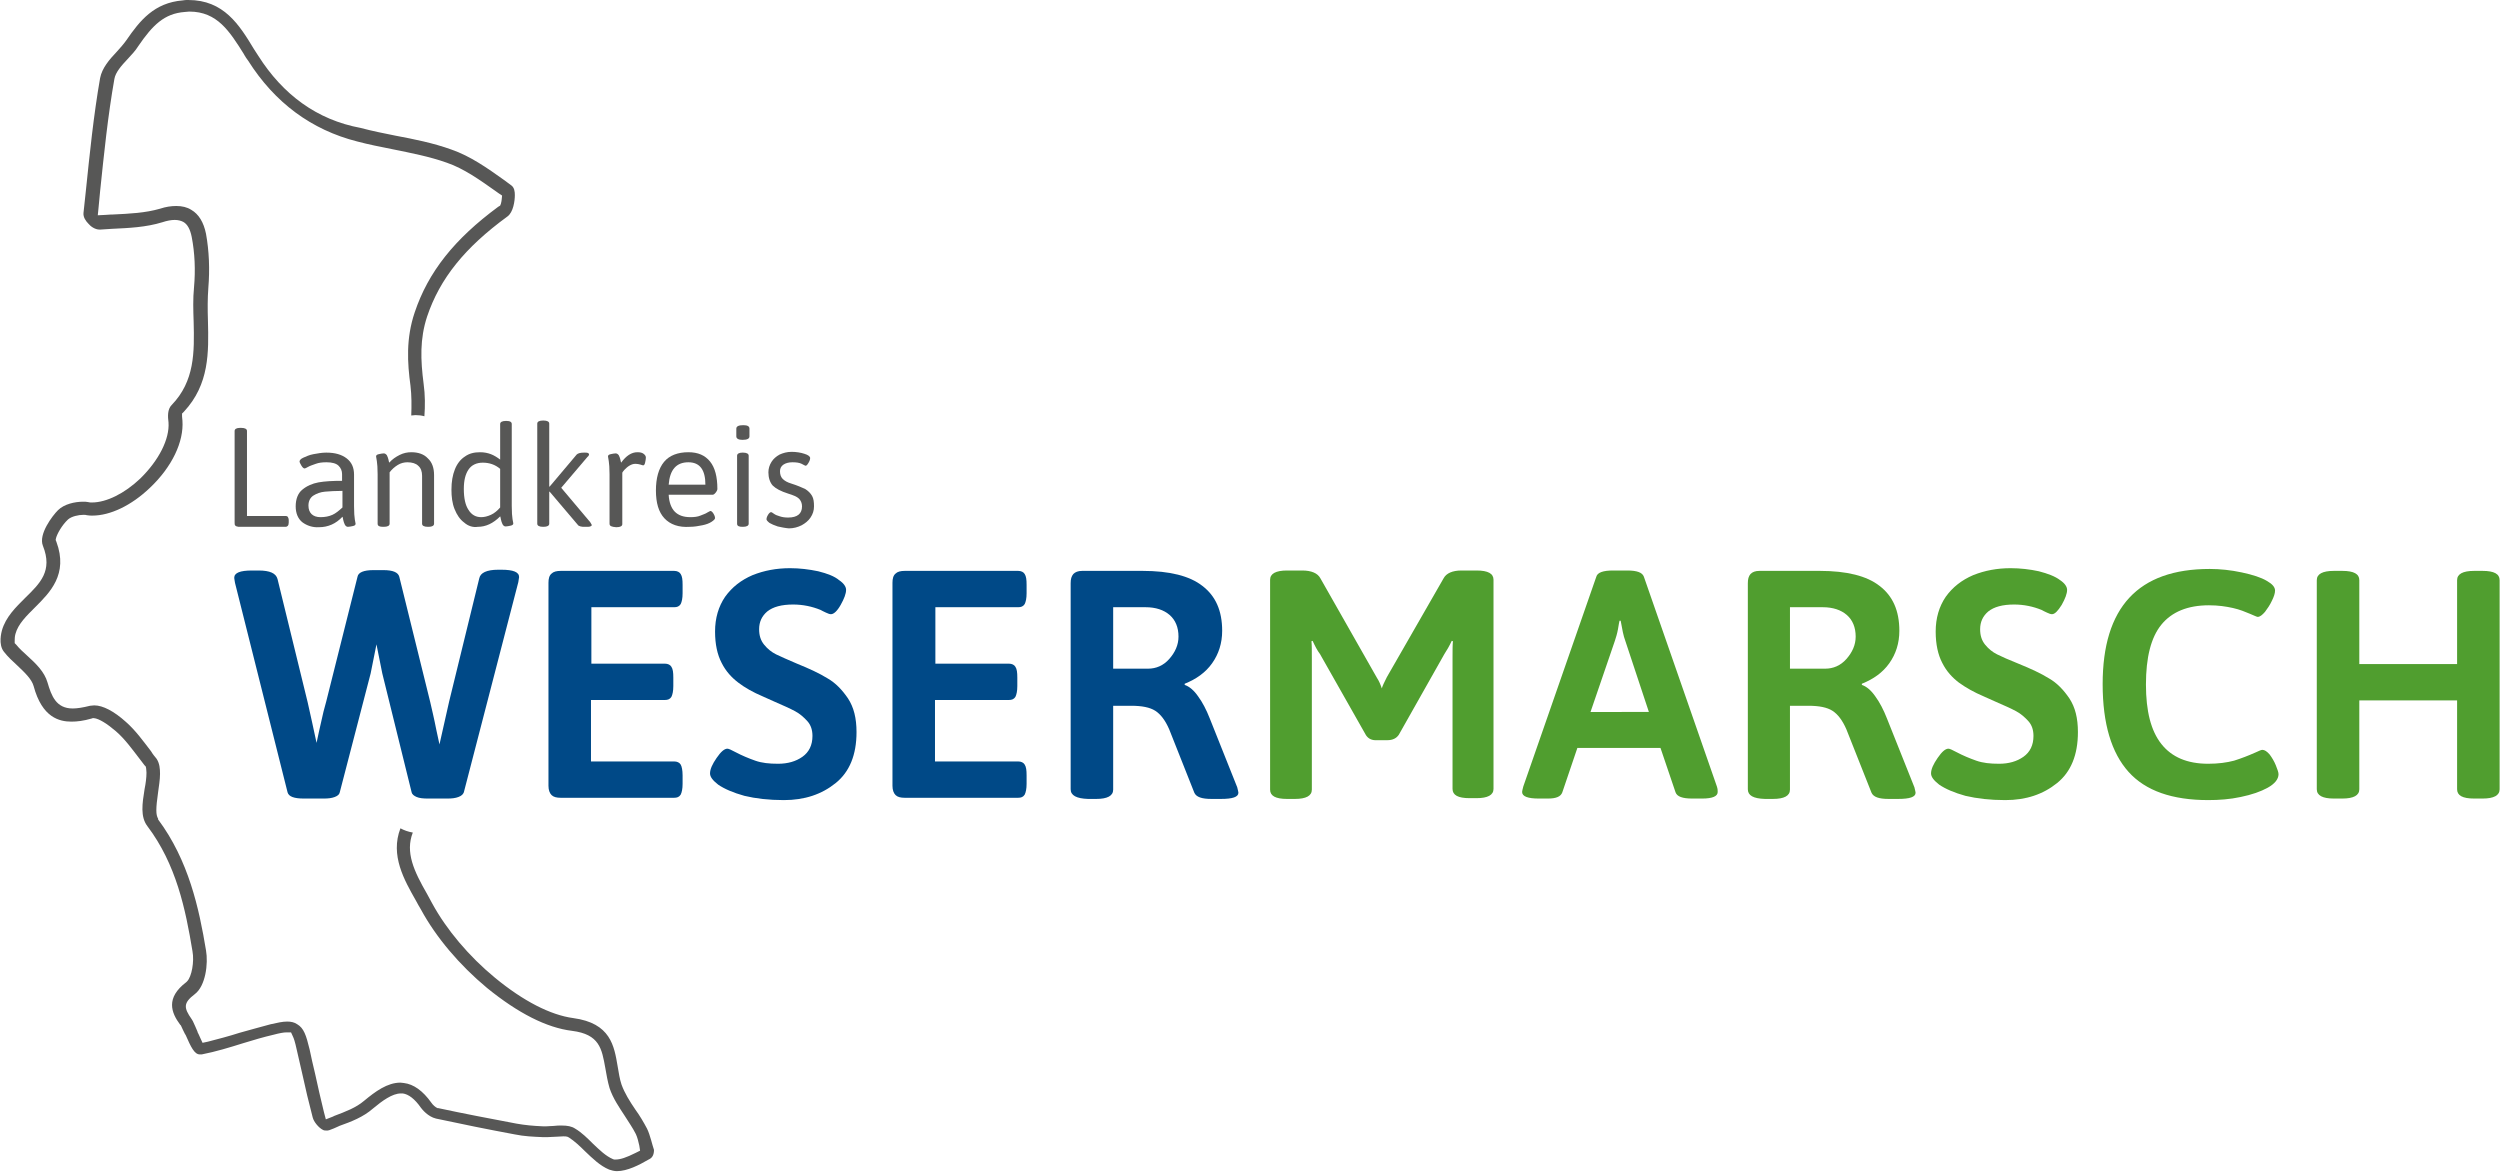 <?xml version="1.0" encoding="UTF-8"?>
<!-- Generator: Adobe Illustrator 26.0.2, SVG Export Plug-In . SVG Version: 6.00 Build 0)  -->
<svg version="1.1" id="Ebene_1" xmlns="http://www.w3.org/2000/svg" xmlns:xlink="http://www.w3.org/1999/xlink" x="0px" y="0px" viewBox="0 0 646.8 303.6" style="enable-background:new 0 0 646.8 303.6;" xml:space="preserve">
<style type="text/css">
	.st0{fill:#575756;}
	.st1{fill:#004987;}
	.st2{fill:#509E2F;}
</style>
<g>
	<path class="st0" d="M60.9,136c-0.2-0.2-0.2-0.4-0.2-0.8v-23.7c0-0.5,0.5-0.8,1.4-0.8h0.3c1,0,1.5,0.3,1.5,0.8v22h10   c0.3,0,0.5,0.1,0.6,0.3s0.2,0.4,0.2,0.8v0.6c0,0.4-0.1,0.7-0.2,0.8s-0.3,0.3-0.6,0.3H61.7C61.3,136.2,61.1,136.2,60.9,136z"/>
	<path class="st0" d="M78.2,135.1c-1.1-0.9-1.7-2.3-1.7-4.1c0-1.9,0.6-3.4,1.7-4.3c1.2-1,2.6-1.6,4.2-1.9c1.7-0.3,3.7-0.4,6.1-0.4   v-1.7c0-0.9-0.3-1.6-0.9-2.2c-0.6-0.6-1.7-0.9-3.1-0.9c-1.1,0-2,0.1-2.8,0.4c-0.8,0.3-1.5,0.5-2,0.8c-0.5,0.3-0.8,0.4-0.9,0.4   c-0.2,0-0.5-0.2-0.8-0.7c-0.3-0.5-0.5-0.9-0.5-1.1c0-0.3,0.3-0.7,1-1s1.5-0.7,2.6-0.9c1.1-0.2,2.2-0.4,3.3-0.4c2.3,0,4,0.5,5.3,1.5   c1.3,1,1.9,2.4,1.9,4.2v8.2c0,1.6,0.1,2.8,0.2,3.4s0.2,1.1,0.2,1.1c0,0.3-0.2,0.5-0.7,0.6s-0.9,0.2-1.3,0.2c-0.3,0-0.6-0.2-0.8-0.6   c-0.2-0.4-0.3-0.8-0.4-1.2s-0.1-0.7-0.2-0.8c-1.7,1.8-3.7,2.7-6.1,2.7C80.9,136.5,79.4,136,78.2,135.1z M86,133.2   c0.9-0.4,1.7-1.1,2.6-1.9V127c-1.8,0-3.3,0.1-4.5,0.2s-2.2,0.5-3,1s-1.3,1.4-1.3,2.6c0,1,0.3,1.7,0.8,2.2s1.3,0.8,2.3,0.8   C84.1,133.8,85.1,133.6,86,133.2z"/>
	<path class="st0" d="M97.7,135.5v-12.8c0-1.6-0.1-2.8-0.2-3.4s-0.2-1.1-0.2-1.2c0-0.3,0.2-0.5,0.7-0.6c0.5-0.1,0.9-0.2,1.3-0.2   c0.3,0,0.6,0.2,0.8,0.5c0.2,0.4,0.3,0.7,0.4,1.1c0.1,0.4,0.1,0.6,0.2,0.8c0.8-0.9,1.7-1.5,2.7-2c1-0.5,2-0.7,3-0.7   c1.8,0,3.3,0.5,4.3,1.6c1.1,1,1.6,2.5,1.6,4.3v12.6c0,0.5-0.5,0.8-1.4,0.8h-0.2c-1,0-1.5-0.3-1.5-0.8v-12.4c0-1.1-0.3-2-1-2.6   c-0.6-0.6-1.6-0.9-2.8-0.9c-0.8,0-1.7,0.2-2.5,0.7s-1.5,1.1-2.1,1.9v13.3c0,0.5-0.5,0.8-1.5,0.8h-0.2   C98.2,136.3,97.7,136.1,97.7,135.5z"/>
	<path class="st0" d="M120.1,135.2c-1.1-0.8-1.9-2-2.5-3.5s-0.8-3.2-0.8-5c0-2.1,0.3-3.8,0.9-5.3s1.5-2.6,2.6-3.3   c1.1-0.8,2.4-1.1,3.9-1.1c1.1,0,2,0.2,2.8,0.5c0.8,0.3,1.6,0.8,2.4,1.4v-9.2c0-0.5,0.5-0.8,1.5-0.8h0.1c1,0,1.4,0.3,1.4,0.8v21.2   c0,1.6,0.1,2.8,0.2,3.4s0.2,1.1,0.2,1.1c0,0.3-0.2,0.5-0.7,0.6s-0.9,0.2-1.3,0.2c-0.3,0-0.6-0.2-0.8-0.6c-0.2-0.4-0.3-0.8-0.4-1.2   c-0.1-0.4-0.1-0.7-0.2-0.8c-1.8,1.8-3.7,2.7-5.8,2.7C122.4,136.5,121.1,136.1,120.1,135.2z M127,133.2c0.9-0.4,1.7-1.1,2.4-1.9v-10   c-1.3-1.1-2.8-1.6-4.5-1.6c-1.6,0-2.9,0.6-3.7,1.8c-0.8,1.2-1.2,2.8-1.2,5c0,2.4,0.4,4.2,1.2,5.4c0.8,1.3,1.9,1.9,3.3,1.9   C125.3,133.8,126.1,133.6,127,133.2z"/>
	<path class="st0" d="M153.1,135.8c0,0.2-0.1,0.3-0.4,0.4c-0.2,0.1-0.6,0.1-1.2,0.1h-0.1c-0.5,0-0.9,0-1.2-0.1s-0.6-0.2-0.7-0.4   l-7.3-8.6h-0.1v8.3c0,0.5-0.5,0.8-1.5,0.8h-0.1c-1,0-1.5-0.3-1.5-0.8v-25.9c0-0.5,0.5-0.8,1.5-0.8h0.1c1,0,1.5,0.3,1.5,0.8v16.3   h0.1l7-8.3c0.3-0.3,0.9-0.5,1.9-0.5h0.1c0.4,0,0.7,0,0.9,0.1s0.3,0.2,0.3,0.3c0,0.2-0.1,0.5-0.4,0.7l-6.8,8l7.5,8.9   C152.9,135.5,153.1,135.7,153.1,135.8z"/>
	<path class="st0" d="M157.7,135.5v-12.8c0-1.6-0.1-2.8-0.2-3.4s-0.2-1.1-0.2-1.2c0-0.3,0.2-0.5,0.7-0.6c0.5-0.1,0.9-0.2,1.3-0.2   c0.3,0,0.6,0.2,0.8,0.5c0.2,0.4,0.3,0.7,0.4,1.1c0.1,0.4,0.1,0.6,0.2,0.8c1.3-1.8,2.7-2.7,4.2-2.7c0.7,0,1.2,0.1,1.6,0.4   c0.4,0.3,0.6,0.6,0.6,1c0,0.4-0.1,0.8-0.2,1.3s-0.3,0.7-0.5,0.7c-0.1,0-0.4-0.1-0.7-0.2c-0.4-0.1-0.8-0.2-1.3-0.2   c-0.6,0-1.1,0.2-1.6,0.5c-0.5,0.3-0.9,0.7-1.3,1.1c-0.3,0.4-0.5,0.6-0.5,0.7v13.3c0,0.5-0.5,0.8-1.5,0.8h-0.1   C158.2,136.3,157.7,136.1,157.7,135.5z"/>
	<path class="st0" d="M171.9,134.1c-1.5-1.6-2.2-4-2.2-7.2c0-3.2,0.7-5.7,2.1-7.4c1.4-1.7,3.6-2.5,6.3-2.5c2.5,0,4.3,0.8,5.6,2.4   c1.3,1.6,1.9,4,1.9,7.1c0,0.2-0.1,0.5-0.4,0.9c-0.3,0.4-0.6,0.6-0.8,0.6H173c0.1,2,0.7,3.5,1.6,4.4c0.9,0.9,2.2,1.4,4,1.4   c1,0,1.9-0.1,2.6-0.4c0.7-0.3,1.4-0.5,1.8-0.8c0.5-0.3,0.8-0.4,0.8-0.4c0.2,0,0.5,0.2,0.8,0.7c0.3,0.5,0.4,0.9,0.4,1.1   c0,0.3-0.3,0.6-0.9,1c-0.6,0.4-1.4,0.7-2.4,0.9c-1,0.2-2.1,0.4-3.2,0.4C175.6,136.5,173.4,135.7,171.9,134.1z M182.5,125.4   c0-3.8-1.4-5.8-4.4-5.8c-3.1,0-4.8,1.9-5.1,5.8H182.5z"/>
	<path class="st0" d="M190.5,112.9v-2c0-0.6,0.6-0.9,1.8-0.9c1.1,0,1.6,0.3,1.6,0.9v2c0,0.6-0.6,0.9-1.8,0.9   C191.1,113.8,190.5,113.5,190.5,112.9z M190.7,135.5v-17.6c0-0.5,0.5-0.8,1.4-0.8h0.1c1,0,1.5,0.3,1.5,0.8v17.6   c0,0.5-0.5,0.8-1.5,0.8h-0.1C191.2,136.3,190.7,136.1,190.7,135.5z"/>
	<path class="st0" d="M201.2,136.2c-0.9-0.3-1.6-0.6-2.1-0.9c-0.5-0.4-0.8-0.7-0.8-1c0-0.2,0.1-0.6,0.4-1.1s0.6-0.7,0.8-0.7   c0.1,0,0.3,0.1,0.7,0.4c0.4,0.3,0.9,0.5,1.6,0.7c0.6,0.2,1.3,0.3,2.1,0.3c2.4,0,3.6-1,3.6-2.9c0-0.8-0.3-1.5-0.8-2   c-0.5-0.5-1.5-0.9-2.8-1.3c-1.9-0.6-3.2-1.3-4-2.1c-0.7-0.8-1.1-2-1.1-3.4c0-1,0.3-1.9,0.8-2.7s1.2-1.4,2.1-1.9   c0.9-0.4,1.9-0.7,3.1-0.7c1.2,0,2.4,0.2,3.3,0.5c1,0.3,1.5,0.7,1.5,1.1c0,0.3-0.1,0.7-0.4,1.2s-0.5,0.8-0.8,0.8   c-0.1,0-0.4-0.2-1-0.5s-1.4-0.4-2.4-0.4c-0.9,0-1.7,0.2-2.3,0.6c-0.6,0.4-0.9,1-0.9,1.7c0,0.8,0.2,1.5,0.7,2s1.2,0.9,2.2,1.2   c1.6,0.5,2.7,1,3.6,1.4c0.8,0.5,1.4,1.1,1.8,1.8c0.4,0.7,0.5,1.6,0.5,2.7c0,1.1-0.3,2-0.9,2.9c-0.6,0.9-1.4,1.5-2.3,2   c-1,0.5-2.1,0.8-3.3,0.8C203,136.6,202.1,136.4,201.2,136.2z"/>
</g>
<path class="st0" d="M167.4,292c-0.9-1.7-1.9-3.4-3-4.9c-1.5-2.2-2.8-4.3-3.6-6.5c-0.5-1.5-0.7-3-1-4.7c-0.9-5.3-1.8-11.2-11.5-12.5  c-5.9-0.8-12.9-4.4-20.2-10.4c-6.8-5.6-12.6-12.5-16.3-19.3c-0.4-0.8-0.9-1.6-1.3-2.4c-3.4-5.9-5.7-10.8-3.7-15.9  c-1.2-0.2-2.3-0.6-3.2-1.1c-2.7,7,1,13.4,4,18.7c0.4,0.8,0.9,1.6,1.3,2.3c3.9,7.2,10,14.4,17.1,20.3c8,6.5,15.4,10.3,22,11.1  c7.1,0.9,7.7,4.6,8.6,9.6c0.3,1.7,0.6,3.5,1.1,5.2c0.9,2.7,2.5,5,4,7.3c1,1.6,2,3,2.8,4.6c0.4,0.8,0.7,2.1,0.9,3l0.2,1.3l-1.2,0.6  c-2.4,1.2-3.9,1.7-5.2,1.7h-0.3l-0.3-0.1c-1.9-0.8-3.5-2.4-5.2-4c-1.4-1.4-2.9-2.9-4.6-3.9c-0.9-0.6-2-0.8-3.5-0.8  c-0.7,0-1.4,0-2,0.1c-0.7,0-1.3,0.1-1.9,0.1c-0.1,0-0.3,0-0.4,0l-0.6,0c-2.4-0.1-4.6-0.3-6.8-0.7c-6.9-1.3-13.7-2.6-20.2-4l-0.1,0  l-0.1,0c-0.5-0.2-1.2-0.8-1.6-1.4c-2.2-3.1-4.6-4.8-7.1-5.1c-0.3,0-0.6-0.1-0.9-0.1c-3.4,0-6.5,2.3-9.4,4.7  c-2.1,1.8-4.8,2.8-7.7,3.9l-0.2,0.1l-0.2,0.1l-1.8,0.7l-0.5-1.9c-0.8-3.3-1.6-6.7-2.3-10c-0.5-2.1-1-4.2-1.4-6.2  c-0.9-3.7-1.5-5.5-3.2-6.5c-0.7-0.5-1.6-0.7-2.6-0.7c-1.2,0-2.5,0.3-4.3,0.7c-2.7,0.7-5.4,1.5-8,2.2c-2.8,0.9-5.5,1.6-8.2,2.3  l-1.4,0.3l-0.6-1.3c-0.2-0.5-0.5-1.1-0.7-1.5l0-0.1c-0.4-0.9-0.8-1.9-1.2-2.7l-0.3-0.5c-2.1-3-2.2-4.2,0.8-6.5  c2.8-2.1,3.5-7.9,2.9-11.3c-1.8-10.9-4.5-23.3-12.4-33.9l0-0.1l0-0.1c-0.6-1-0.6-2.6,0-6.8c0.2-1.6,0.5-3.2,0.5-4.8  c0-1.3-0.1-2.7-0.9-3.9c-0.5-0.6-1-1.2-1.4-1.9c-2-2.6-4-5.4-6.5-7.6c-3.1-2.8-6-4.3-8.2-4.3c-0.4,0-0.8,0.1-1.1,0.1  c-2,0.5-3.4,0.7-4.5,0.7c-4.3,0-5.5-3.3-6.5-6.7c-0.8-2.8-3-4.9-5.2-6.9c-1.1-1-2.1-1.9-2.9-2.9l-0.4-0.4l0-0.6c0-0.4,0-1.1,0.2-1.8  c0.7-2.6,2.9-4.7,5.1-6.9c3.8-3.8,8.6-8.5,5.5-16.9l-0.2-0.5l0.1-0.5c0.3-1.1,1.5-3.3,3.1-4.8c0.9-0.8,2.7-1.2,4-1.2  c0.3,0,0.6,0,0.9,0.1c0.5,0.1,1,0.1,1.4,0.1c4.6,0,10.1-2.6,14.9-7.2c5.7-5.4,8.8-11.9,8.4-17.4c0-0.3-0.1-0.7-0.1-1.1l0-0.7  l0.5-0.5c6.6-7.1,6.4-15.4,6.2-23.5c-0.1-3-0.1-5.8,0.1-8.5c0.4-4.8,0.2-9.6-0.6-14c-0.6-3-1.9-5.1-3.8-6.2c-1.1-0.7-2.4-1-3.9-1  c-1.3,0-2.7,0.2-4.2,0.7c-3.8,1.1-7.9,1.3-12.2,1.5l-0.4,0l-1.5,0.1l-2,0.1l0.2-2l0.4-4.2c1-9.6,2-19.5,3.7-29.1  c0.3-1.7,1.8-3.4,3.4-5.1c1-1.1,2-2.1,2.8-3.4c3.7-5.4,6.7-8.4,12-8.8c0.4,0,0.8-0.1,1.1-0.1h0.1c7.2,0,10.4,5.1,14.1,11l0.1,0.2  c0.3,0.5,0.6,1,1,1.5c6.9,10.9,16.4,17.9,28.2,20.9c3,0.8,6.1,1.4,9.1,2c4.9,1,9.6,1.9,14.1,3.5c4.4,1.5,8.6,4.5,12.7,7.4l0.7,0.5  l0.9,0.6l-0.1,1c0,0.2-0.1,0.7-0.2,1.1l-0.2,0.5l-0.5,0.3c-11.4,8.4-18.1,16.9-21.6,27.3c-2.3,6.8-1.9,13.1-1.1,19  c0.3,2.5,0.3,5.2,0.2,7.7c0.4,0,0.7-0.1,1.1-0.1c0.8,0,1.6,0.1,2.3,0.3c0.2-2.7,0.2-5.5-0.2-8.4c-0.8-6.2-1-11.6,0.9-17.4  c3.3-9.8,9.7-17.8,20.8-25.9c1.5-1.1,1.9-4,1.9-5.5c0-0.9-0.1-2-1-2.6l-1.9-1.4c-4.2-3-8.6-6.1-13.5-7.8c-4.7-1.7-9.7-2.7-14.5-3.6  c-3-0.6-6-1.2-9-2C82,31,73.2,24.5,66.8,14.4c-0.4-0.6-0.7-1.1-1.1-1.7C61.9,6.4,57.9,0,48.7,0h-0.1c-0.4,0-0.9,0-1.3,0.1  c-7.4,0.6-11.1,5.2-14.6,10.3c-0.7,1-1.6,2-2.5,3c-1.9,2-3.8,4.2-4.3,6.8c-1.7,9.7-2.7,19.7-3.7,29.3l-0.6,5.6  c-0.1,1.1,0.6,2.1,1.3,2.8c0.5,0.6,1.6,1.5,2.9,1.5h0.1c1-0.1,2.1-0.1,3.1-0.2c4.3-0.2,8.8-0.4,13-1.7c1.2-0.4,2.3-0.6,3.2-0.6  c0.9,0,1.6,0.2,2.2,0.5c1.1,0.6,1.8,1.9,2.2,3.9c0.8,4.1,1,8.6,0.6,13c-0.3,3-0.2,6-0.1,8.9c0.2,7.9,0.3,15.4-5.7,21.6  c-1.1,1.1-1,3-0.8,4.5c0.3,4.3-2.5,9.8-7.3,14.5c-4.1,3.9-8.8,6.2-12.5,6.2c-0.4,0-0.7,0-1-0.1c-0.4-0.1-0.9-0.1-1.3-0.1  c-2.1,0-4.9,0.6-6.5,2.2c-1.4,1.4-5.1,6.2-3.9,9.2c2.6,6.5-0.7,9.7-4.6,13.5c-2.4,2.4-5,4.9-6,8.4c-0.1,0.4-1,3.6,0.5,5.5  c1,1.3,2.3,2.5,3.5,3.6c1.9,1.8,3.7,3.5,4.2,5.3c2.2,8.2,6.7,9.2,9.8,9.2c1.5,0,3.1-0.2,5.2-0.8l0.3-0.1l0.3,0  c1.3,0.1,3.5,1.5,5.7,3.4c2.3,2,4.1,4.5,6.1,7.1c0.4,0.6,0.9,1.1,1.3,1.7l0.3,0.3l0.1,0.4c0,0.3,0.1,0.7,0.1,1.2  c0,1.3-0.2,2.8-0.5,4.3c-0.6,3.7-1.1,7.1,0.7,9.5c7.5,9.9,9.9,21.5,11.7,32.4c0.5,2.7-0.2,6.6-1.4,7.8l-0.1,0.1l-0.1,0.1  c-5.4,4.1-3.9,7.9-1.6,11l0.1,0.1l0.1,0.1c0.3,0.7,0.7,1.5,1.1,2.3l0.1,0.1c1.4,3.2,2.3,5.1,3.7,5.1c0.2,0,0.3,0,0.5,0  c3.6-0.7,7.2-1.8,10.7-2.9c2.6-0.8,5.3-1.6,7.9-2.2c1.5-0.4,2.6-0.6,3.3-0.6l1.2,0l0.5,1.1c0.2,0.4,0.5,1.2,1,3.5  c0.5,2,0.9,4.1,1.4,6.1c0.8,3.7,1.7,7.5,2.7,11.3c0.3,1.2,1.6,2.7,2.6,3.2c0.3,0.2,0.7,0.2,1,0.2c0.2,0,0.4,0,0.7-0.1  c0.8-0.3,1.6-0.6,2.4-1l0.2-0.1c3.1-1.1,6.2-2.3,8.7-4.5c2.4-2,5-3.9,7.2-3.9c0.2,0,0.3,0,0.5,0c1.5,0.2,3.1,1.4,4.7,3.7  c0.3,0.4,1.8,2.3,3.9,2.8c6.5,1.4,13.4,2.8,20.4,4.1c2.4,0.5,4.8,0.6,7.2,0.7l0.6,0c0.2,0,0.5,0,0.7,0c0.7,0,1.4-0.1,2.1-0.1  c0.6,0,1.4-0.1,1.9-0.1c0.5,0,0.8,0,1.1,0.1l0.2,0.1l0.2,0.1c1.4,0.9,2.8,2.2,4.1,3.5c2,1.9,3.9,3.8,6.3,4.8c0.6,0.2,1.3,0.4,2,0.4  c2.7,0,5.8-1.6,8.2-3l0.2-0.1c0.8-0.4,1.2-1.2,1.2-2.4C168.8,296.4,168.2,293.6,167.4,292z"/>
<path class="st1" d="M74.4,205l-13.6-54.2c-0.1-0.7-0.2-1.1-0.2-1.3c0-1.3,1.5-1.9,4.6-1.9h1.7c2.9,0,4.5,0.7,4.9,2.2l7.8,31.9  l1.2,5.4l1.1,5.1c0.3-1.5,0.9-4.2,1.8-8.1l0.7-2.6l8.1-32.3c0.2-1.1,1.6-1.7,4.1-1.7h2.6c2.5,0,3.8,0.6,4.1,1.7l8,32.4  c0.4,1.8,1,4.2,1.6,7.3l0.8,3.7l2.5-11.1l7.8-31.9c0.3-1.4,1.9-2.2,4.9-2.2h0.8c3.1,0,4.6,0.6,4.6,1.9l-0.2,1.3L120,205  c-0.2,0.5-0.6,0.9-1.4,1.2c-0.8,0.3-1.7,0.4-2.8,0.4h-5.2c-1.1,0-2.1-0.1-2.8-0.4s-1.2-0.7-1.3-1.2l-7.6-30.8l-1.5-7.5l-1.5,7.5  L87.9,205c-0.1,0.5-0.5,0.9-1.3,1.2c-0.8,0.3-1.7,0.4-2.8,0.4h-5.2C76.1,206.6,74.7,206.1,74.4,205z"/>
<path class="st1" d="M142.7,205.7c-0.5-0.5-0.8-1.3-0.8-2.4v-52.5c0-1.1,0.2-1.9,0.8-2.4c0.5-0.5,1.3-0.7,2.4-0.7h29.3  c0.8,0,1.4,0.3,1.7,0.8c0.4,0.6,0.5,1.5,0.5,2.8v2.2c0,1.3-0.2,2.2-0.5,2.8c-0.4,0.6-0.9,0.8-1.7,0.8h-21.4v14.6H172  c0.8,0,1.4,0.3,1.7,0.8c0.4,0.6,0.5,1.5,0.5,2.8v2.2c0,1.3-0.2,2.2-0.5,2.8c-0.4,0.6-0.9,0.8-1.7,0.8h-19.1V197h21.5  c0.8,0,1.4,0.3,1.7,0.8s0.5,1.5,0.5,2.8v2.2c0,1.3-0.2,2.2-0.5,2.8c-0.4,0.6-0.9,0.8-1.7,0.8H145C144,206.4,143.2,206.2,142.7,205.7  z"/>
<path class="st1" d="M192.6,205.9c-2.9-0.8-5.2-1.8-6.8-2.9c-1.4-1.1-2.1-2-2.1-2.9c0-1.1,0.6-2.4,1.7-4s2-2.4,2.8-2.4  c0.3,0,1,0.3,2.1,0.9c1.7,0.9,3.4,1.6,5.1,2.2c1.7,0.6,3.6,0.8,5.9,0.8c2.5,0,4.6-0.6,6.3-1.8c1.7-1.2,2.6-3,2.6-5.4  c0-1.5-0.4-2.8-1.3-3.8c-0.9-1-1.9-1.9-3.2-2.6c-1.3-0.7-3.1-1.5-5.4-2.5l-2.9-1.3c-2.6-1.1-4.7-2.3-6.4-3.6s-3.2-2.9-4.3-5.1  c-1.1-2.1-1.7-4.8-1.7-8.1c0-3.5,0.9-6.5,2.6-9c1.8-2.5,4.1-4.3,7.1-5.6c3-1.2,6.2-1.8,9.7-1.8c2.5,0,4.9,0.3,7.3,0.8  c2.4,0.6,4.2,1.3,5.4,2.3c1.2,0.8,1.8,1.7,1.8,2.5c0,1-0.5,2.3-1.4,3.9c-0.9,1.6-1.8,2.4-2.5,2.4c-0.3,0-0.7-0.1-1.3-0.4  s-1.1-0.5-1.4-0.7c-2.2-0.9-4.6-1.4-7.1-1.4c-3,0-5.2,0.6-6.7,1.8c-1.4,1.2-2.1,2.7-2.1,4.6c0,1.6,0.4,2.9,1.3,4s1.9,1.9,3.1,2.5  c1.2,0.6,3.1,1.4,5.4,2.4c3.2,1.3,5.8,2.5,7.9,3.8c2.1,1.2,3.8,3,5.3,5.2c1.5,2.3,2.2,5.1,2.2,8.7c0,5.9-1.8,10.3-5.4,13.2  c-3.6,2.9-8,4.4-13.4,4.4C198.9,207,195.5,206.6,192.6,205.9z"/>
<path class="st1" d="M231.7,205.7c-0.5-0.5-0.8-1.3-0.8-2.4v-52.5c0-1.1,0.2-1.9,0.8-2.4c0.5-0.5,1.3-0.7,2.4-0.7h29.3  c0.8,0,1.4,0.3,1.7,0.8c0.4,0.6,0.5,1.5,0.5,2.8v2.2c0,1.3-0.2,2.2-0.5,2.8c-0.4,0.6-0.9,0.8-1.7,0.8h-21.4v14.6H261  c0.8,0,1.4,0.3,1.7,0.8c0.4,0.6,0.5,1.5,0.5,2.8v2.2c0,1.3-0.2,2.2-0.5,2.8c-0.4,0.6-0.9,0.8-1.7,0.8h-19.1V197h21.5  c0.8,0,1.4,0.3,1.7,0.8c0.4,0.6,0.5,1.5,0.5,2.8v2.2c0,1.3-0.2,2.2-0.5,2.8c-0.4,0.6-0.9,0.8-1.7,0.8H234  C233,206.4,232.2,206.2,231.7,205.7z"/>
<path class="st1" d="M277,204.2v-53.3c0-1.1,0.2-1.8,0.7-2.4c0.5-0.5,1.2-0.8,2.3-0.8h15.6c7,0,12.2,1.3,15.5,3.9  c3.4,2.6,5.1,6.4,5.1,11.6c0,3.2-0.9,6-2.6,8.4s-4.1,4.1-7.1,5.3v0.3c1.2,0.4,2.4,1.4,3.5,3c1.1,1.5,2.1,3.4,3,5.7l7.1,17.8  c0.2,0.8,0.3,1.3,0.3,1.4c0,1.1-1.5,1.6-4.5,1.6h-2.5c-2.5,0-3.9-0.5-4.4-1.6l-6.5-16.4c-1-2.3-2.2-3.9-3.6-4.8  c-1.4-0.9-3.5-1.3-6.2-1.3H288v21.7c0,1.6-1.5,2.4-4.4,2.4h-2.1C278.5,206.6,277,205.8,277,204.2z M297,173c2.1,0,4-0.8,5.5-2.5  s2.4-3.6,2.4-5.8c0-2.4-0.8-4.3-2.3-5.6c-1.5-1.3-3.6-2-6.2-2H288V173L297,173L297,173z"/>
<path class="st2" d="M353.4,190.2l-11.9-21c-0.7-0.9-1.3-2.1-1.9-3.4l-0.3,0.1c0.1,0.9,0.1,2.4,0.1,4.3v34.1c0,1.6-1.5,2.4-4.4,2.4  H333c-3,0-4.4-0.8-4.4-2.4V150c0-1.6,1.5-2.4,4.4-2.4h3.9c2.4,0,4,0.7,4.7,2l14.6,25.7c0.6,0.9,1,1.9,1.3,2.8  c0.2-0.7,0.7-1.7,1.3-2.9l14.7-25.6c0.7-1.3,2.3-2,4.6-2h3.9c3,0,4.4,0.8,4.4,2.4v54.1c0,1.6-1.5,2.4-4.4,2.4h-1.8  c-3,0-4.4-0.8-4.4-2.4v-33.9c0-1.9,0-3.3,0.1-4.3l-0.3-0.1c-0.6,1.3-1.3,2.5-1.9,3.4l-11.8,20.9c-0.6,0.9-1.6,1.4-2.9,1.4h-2.7  C354.9,191.6,354,191.1,353.4,190.2z"/>
<path class="st2" d="M393.8,204.9c0-0.2,0.1-0.6,0.3-1.4l18.9-54.3c0.3-1.1,1.8-1.6,4.3-1.6h3.7c2.5,0,3.9,0.5,4.3,1.6l18.9,54.3  c0.2,0.6,0.2,1,0.2,1.4c0,1.1-1.3,1.7-4,1.7h-2.6c-2.5,0-3.9-0.5-4.3-1.6l-3.9-11.5h-21.5l-3.9,11.5c-0.4,1.1-1.6,1.6-3.7,1.6h-2.4  C395.4,206.6,393.8,206.1,393.8,204.9z M426.6,184.2l-6.1-18.4c-0.5-1.3-0.8-3-1.2-5.2H419c-0.1,0.3-0.2,1.1-0.4,2.2s-0.5,2.1-0.8,3  l-6.3,18.4H426.6z"/>
<path class="st2" d="M452.2,204.2v-53.3c0-1.1,0.2-1.8,0.7-2.4c0.5-0.5,1.2-0.8,2.3-0.8h15.6c7,0,12.2,1.3,15.5,3.9  c3.4,2.6,5.1,6.4,5.1,11.6c0,3.2-0.9,6-2.6,8.4s-4.1,4.1-7.1,5.3v0.3c1.2,0.4,2.4,1.4,3.5,3c1.1,1.5,2.1,3.4,3,5.7l7.1,17.8  c0.2,0.8,0.3,1.3,0.3,1.4c0,1.1-1.5,1.6-4.5,1.6h-2.5c-2.5,0-3.9-0.5-4.4-1.6l-6.5-16.4c-1-2.3-2.2-3.9-3.6-4.8  c-1.4-0.9-3.5-1.3-6.2-1.3h-4.8v21.7c0,1.6-1.5,2.4-4.4,2.4h-2.1C453.6,206.6,452.2,205.8,452.2,204.2z M472.2,173  c2.1,0,4-0.8,5.5-2.5s2.4-3.6,2.4-5.8c0-2.4-0.8-4.3-2.3-5.6c-1.5-1.3-3.6-2-6.2-2h-8.5V173L472.2,173L472.2,173z"/>
<path class="st2" d="M508.5,205.9c-2.9-0.8-5.2-1.8-6.8-2.9c-1.4-1.1-2.1-2-2.1-2.9c0-1.1,0.6-2.4,1.7-4s2-2.4,2.8-2.4  c0.3,0,1,0.3,2.1,0.9c1.7,0.9,3.4,1.6,5.1,2.2c1.7,0.6,3.6,0.8,5.9,0.8c2.5,0,4.6-0.6,6.3-1.8c1.7-1.2,2.6-3,2.6-5.4  c0-1.5-0.4-2.8-1.3-3.8c-0.9-1-1.9-1.9-3.2-2.6c-1.3-0.7-3.1-1.5-5.4-2.5l-2.9-1.3c-2.6-1.1-4.7-2.3-6.5-3.6  c-1.7-1.3-3.2-2.9-4.3-5.1c-1.1-2.1-1.7-4.8-1.7-8.1c0-3.5,0.9-6.5,2.6-9c1.8-2.5,4.1-4.3,7.1-5.6c3-1.2,6.2-1.8,9.7-1.8  c2.5,0,5,0.3,7.3,0.8c2.3,0.6,4.2,1.3,5.5,2.3c1.2,0.8,1.8,1.7,1.8,2.5c0,1-0.5,2.3-1.4,3.9c-1,1.6-1.8,2.4-2.5,2.4  c-0.3,0-0.7-0.1-1.3-0.4c-0.6-0.3-1.1-0.5-1.4-0.7c-2.2-0.9-4.6-1.4-7.1-1.4c-3,0-5.2,0.6-6.7,1.8c-1.4,1.2-2.1,2.7-2.1,4.6  c0,1.6,0.4,2.9,1.3,4s1.9,1.9,3.1,2.5c1.2,0.6,3,1.4,5.5,2.4c3.2,1.3,5.8,2.5,7.9,3.8c2.1,1.2,3.8,3,5.3,5.2  c1.5,2.3,2.2,5.1,2.2,8.7c0,5.9-1.8,10.3-5.4,13.2c-3.6,2.9-8,4.4-13.4,4.4C514.8,207,511.5,206.6,508.5,205.9z"/>
<path class="st2" d="M550.7,199.7c-4.4-4.9-6.7-12.4-6.7-22.7c0-19.9,9.2-29.8,27.7-29.8c2.7,0,5.5,0.3,8.3,0.9  c2.8,0.6,5,1.3,6.5,2.2c1.4,0.8,2.1,1.6,2.1,2.5c0,0.7-0.3,1.6-0.8,2.6c-0.5,1.1-1.2,2.1-1.8,2.9c-0.7,0.8-1.3,1.3-1.9,1.3  c-0.2,0-0.8-0.3-2-0.8s-2.6-1.1-4.4-1.5s-3.8-0.7-6.2-0.7c-5.5,0-9.6,1.7-12.3,5s-4,8.5-4,15.5c0,6.9,1.3,12,4,15.4  c2.7,3.4,6.7,5.1,12.1,5.1c2.6,0,4.8-0.3,6.7-0.8c1.9-0.6,3.7-1.3,5.5-2.1c0.9-0.4,1.5-0.7,1.8-0.7c0.6,0,1.2,0.4,1.9,1.2  c0.6,0.8,1.2,1.8,1.6,2.8s0.7,1.8,0.7,2.3c0,1.3-1,2.5-2.8,3.5c-1.8,1-4.1,1.8-7,2.4c-2.8,0.6-5.6,0.8-8.4,0.8  C562,207,555.1,204.6,550.7,199.7z"/>
<path class="st2" d="M599.4,204.2v-54.1c0-1.6,1.5-2.4,4.4-2.4h2.2c3,0,4.4,0.8,4.4,2.4v21.7h25.3v-21.7c0-1.6,1.5-2.4,4.4-2.4h2.2  c3,0,4.4,0.8,4.4,2.4v54.1c0,1.6-1.5,2.4-4.4,2.4h-2.2c-3,0-4.4-0.8-4.4-2.4v-23h-25.3v23c0,1.6-1.5,2.4-4.4,2.4h-2.2  C600.9,206.6,599.4,205.8,599.4,204.2z"/>
</svg>
